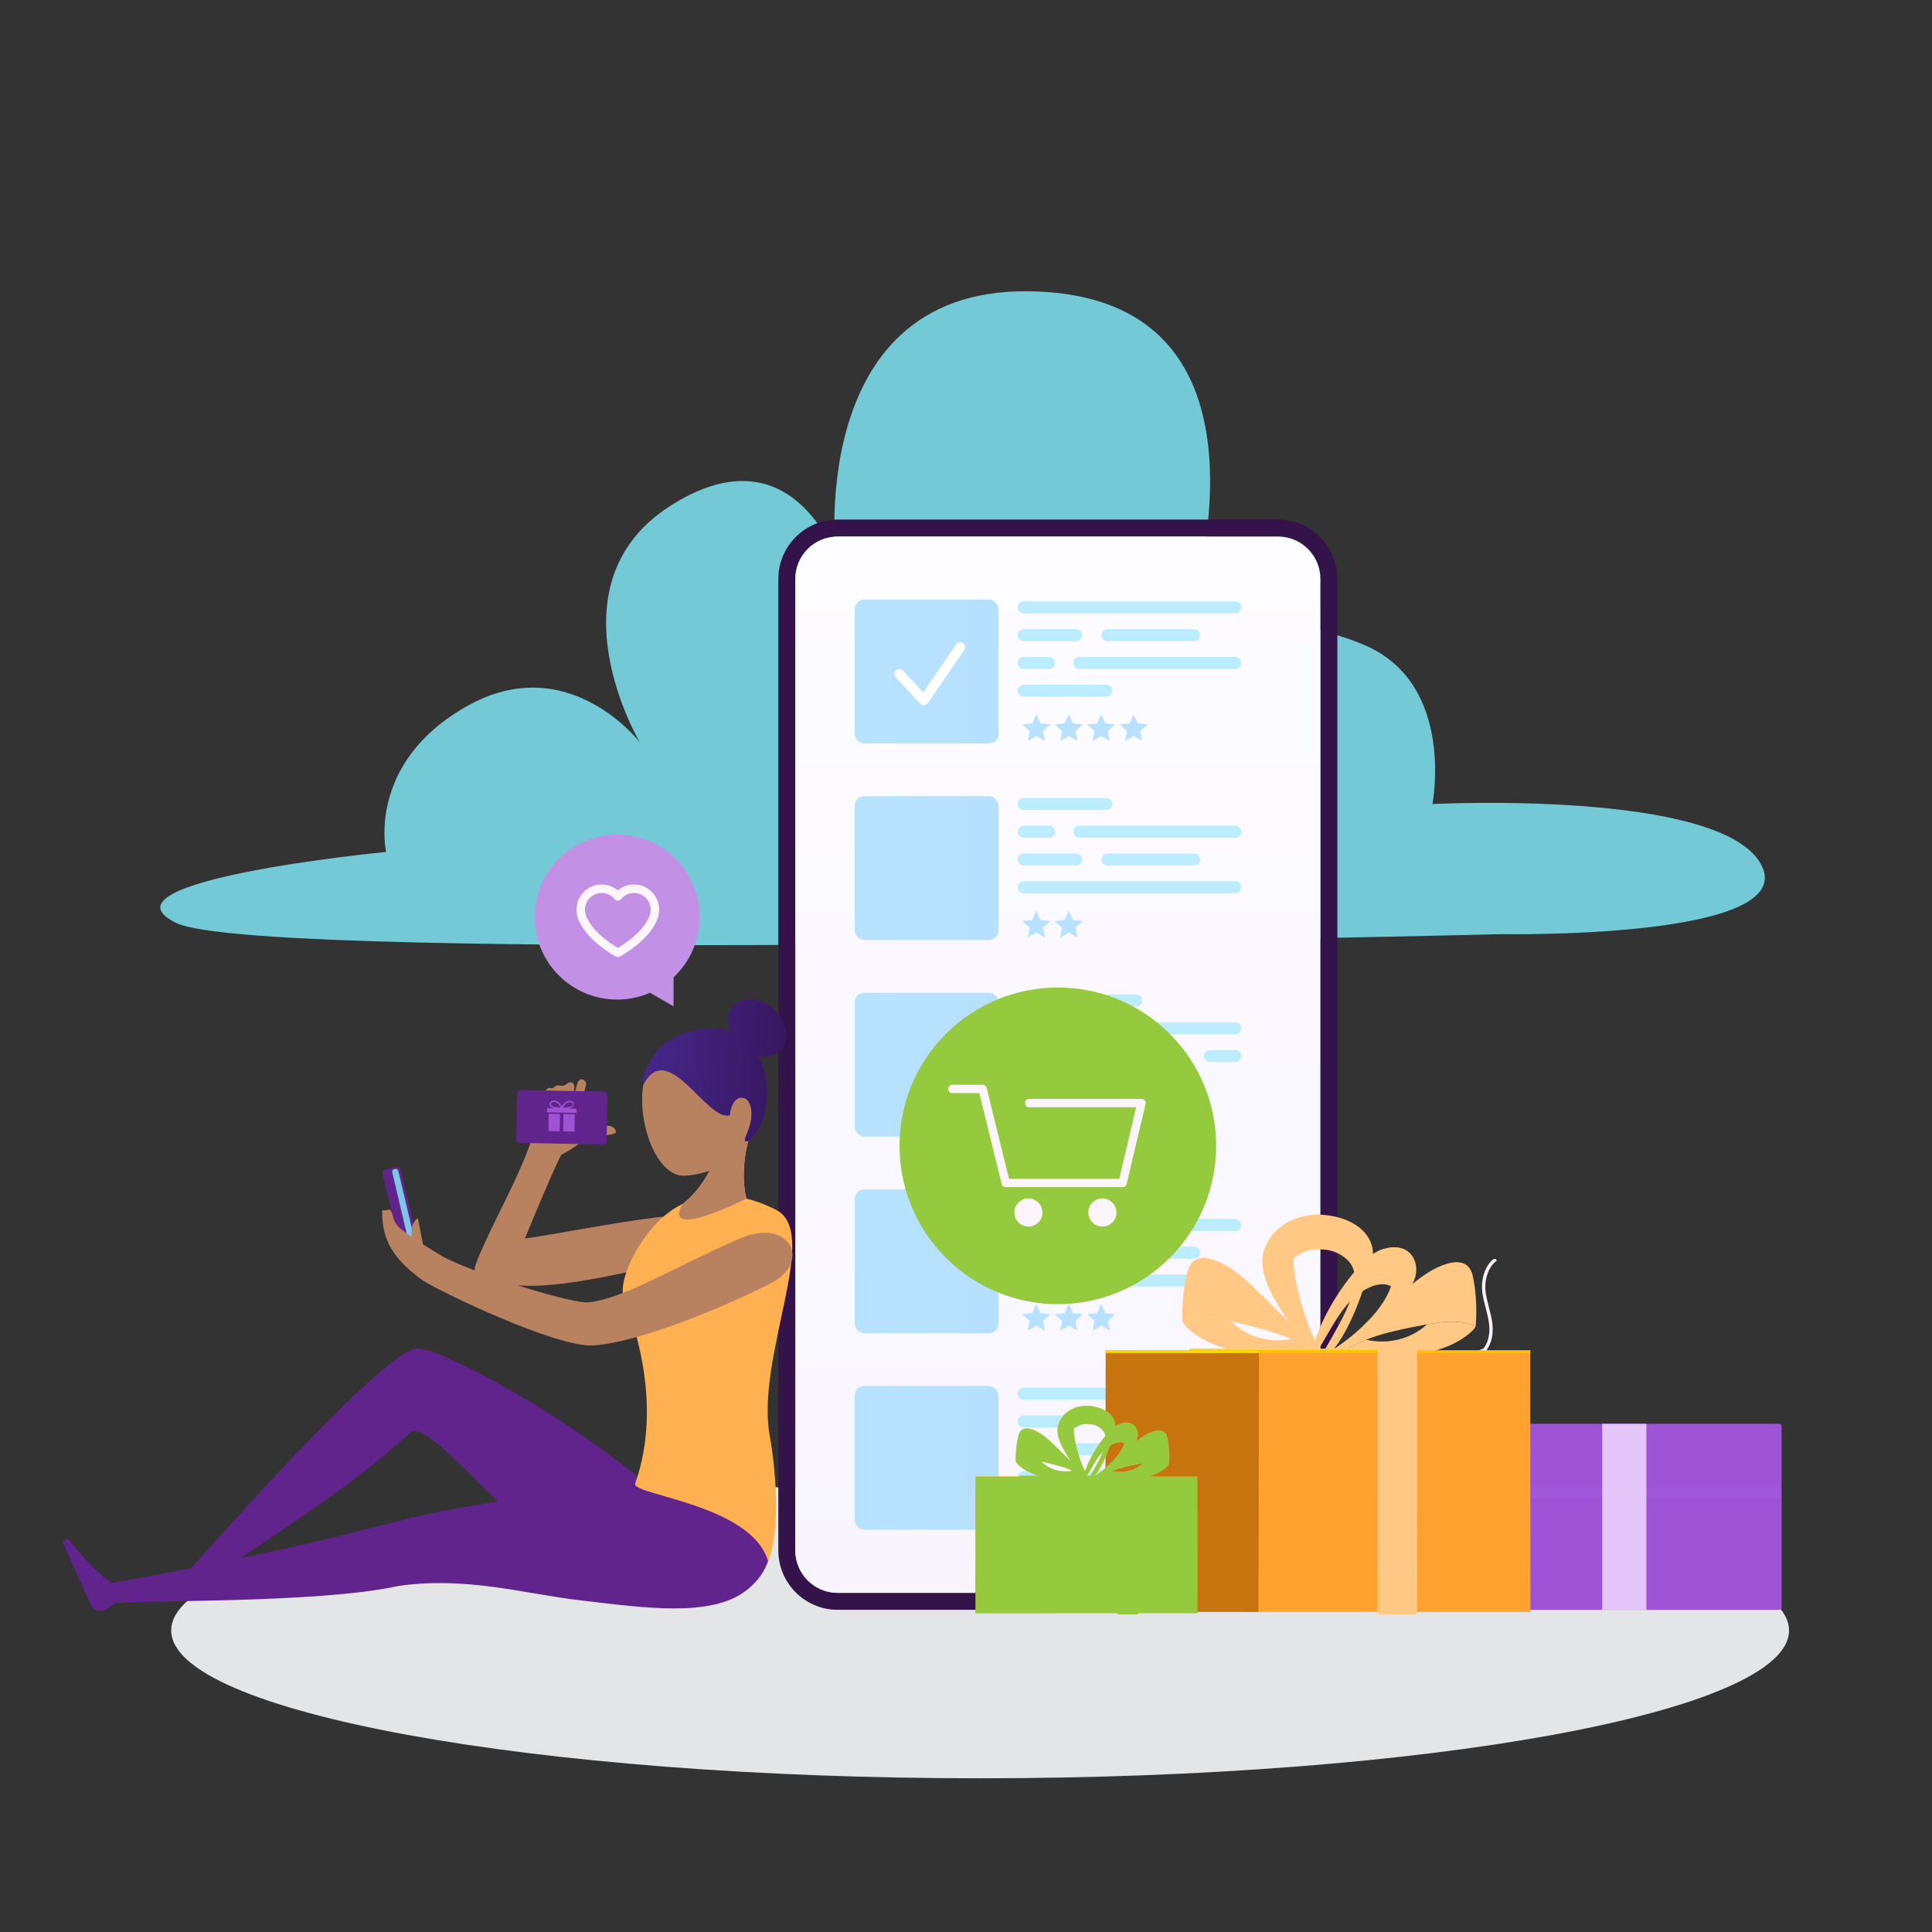 <?xml version="1.0" encoding="UTF-8"?>
<svg xmlns="http://www.w3.org/2000/svg" xmlns:xlink="http://www.w3.org/1999/xlink" viewBox="0 0 1024 1024">
  <rect x="0" y="0" width="1024" height="1024" fill="#333333" stroke="none"/>
  <defs>
    <linearGradient id="linear-gradient" x1="-469.16" y1="757.015" x2="-533.846" y2="811.005" gradientTransform="translate(226.301) rotate(-180) scale(1 -1)" gradientUnits="userSpaceOnUse">
      <stop offset=".064" stop-color="#a373fa"/>
      <stop offset=".953" stop-color="#5b37c1"/>
    </linearGradient>
    <linearGradient id="linear-gradient-2" x1="-515.804" y1="724.501" x2="-515.804" y2="885.732" xlink:href="#linear-gradient"/>
    <linearGradient id="linear-gradient-3" x1="560.682" y1="284.376" x2="560.682" y2="844.244" gradientTransform="matrix(1, 0, 0, 1, 0, 0)" gradientUnits="userSpaceOnUse">
      <stop offset="0" stop-color="#fdfcff"/>
      <stop offset="1" stop-color="#f8f5ff"/>
    </linearGradient>
    <linearGradient id="linear-gradient-4" x1="453.003" y1="355.915" x2="529.245" y2="355.915" gradientTransform="matrix(1, 0, 0, 1, 0, 0)" gradientUnits="userSpaceOnUse">
      <stop offset="0" stop-color="#8d79ff"/>
      <stop offset="1" stop-color="#8164ff"/>
    </linearGradient>
    <linearGradient id="linear-gradient-5" y1="460.112" y2="460.112" xlink:href="#linear-gradient-4"/>
    <linearGradient id="linear-gradient-6" y1="564.31" y2="564.31" xlink:href="#linear-gradient-4"/>
    <linearGradient id="linear-gradient-7" y1="668.507" y2="668.507" xlink:href="#linear-gradient-4"/>
    <linearGradient id="linear-gradient-8" y1="772.705" y2="772.705" xlink:href="#linear-gradient-4"/>
    <linearGradient id="linear-gradient-9" x1="91.136" y1="832.094" x2="91.136" y2="848.213" gradientTransform="matrix(1, 0, 0, 1, 0, 0)" gradientUnits="userSpaceOnUse">
      <stop offset="0" stop-color="#ff5e90"/>
      <stop offset="1" stop-color="#f43672"/>
    </linearGradient>
    <linearGradient id="linear-gradient-10" x1="430.443" y1="547.337" x2="504.686" y2="547.337" gradientTransform="translate(-55.29 -8.435) rotate(3.463)" gradientUnits="userSpaceOnUse">
      <stop offset="0" stop-color="#46278a"/>
      <stop offset="1" stop-color="#37175f"/>
    </linearGradient>
  </defs>
  <g isolation="isolate">
    <g id="Layer_2" data-name="Layer 2">
      <path d="M796.551,495.106s158.383,2.879,136.849-36.956c-21.534-39.835-174.178-31.991-174.178-31.991,0,0,12.311-63.044-35.402-83.985-47.713-20.941-96.429-5.69-96.429-5.69,0,0,60.56-170.368-70.428-181.543-130.988-11.175-114.054,140.211-114.054,140.211,0,0-23.756-68.571-88.304-26.594-64.548,41.978-15.532,124.831-15.532,124.831,0,0-37.871-49.343-91.529-19.137-53.658,30.206-42.889,77.288-42.889,77.288,0,0-157.377,15.259-111.213,37.666,46.163,22.407,703.11,5.899,703.11,5.899Z" fill="#85eeff" opacity=".8"/>
      <rect x="207.1" y="618.564" width="9.755" height="42.122" rx="2" ry="2" transform="translate(-141.039 65.662) rotate(-13.258)" fill="#61238c"/>
      <rect x="212.375" y="619.082" width="3.293" height="42.122" rx="1.21" ry="1.21" transform="translate(-141.103 66.144) rotate(-13.258)" fill="#85eeff" opacity=".8"/>
      <g>
        <path d="M948.223,864.173c0,43.277-191.953,78.36-428.739,78.36s-428.738-35.083-428.738-78.36,191.953-78.36,428.738-78.36,428.739,35.083,428.739,78.36" fill="#e4e5e6"/>
        <g>
          <path d="M724.897,853.238c-5.849-9.434-8.08-17.768-3.846-28.4,2.996-7.483,9.581-13.784,16.36-19.144,6.779-5.35,14.091-9.811,19.874-15.062,10.237-9.072,14.461-22.653,10.596-37.567-3.865-14.804-15.657-24.899-29.578-27.826-6.835-1.485-14.751-1.049-19.771,4.192-5.733,5.967-5.822,15.824-3.517,23.683,2.305,7.892,6.551,14.673,8.333,22.3,1.783,7.598,.318,17.412-6.422,22.307-6.057,4.493-14.922,2.812-19.694,6.826-4.296,3.667-2.352,11.865,.826,18.003,4.053,8.291,16.432,24.36,24.509,30.689h2.33Z" fill="url(#linear-gradient)"/>
          <path d="M715.986,816.042c4.046-14.052,18.728-25.528,26.059-39.48,5.184-9.803,6.388-20.858,3.253-30.479-2.863-8.766-9.316-16.175-17.657-21.252,3.489-.597,7.213-.336,10.662,.409,13.921,2.927,25.713,13.022,29.578,27.826,3.865,14.913-.359,28.495-10.596,37.567-5.783,5.252-13.096,9.713-19.874,15.062-6.779,5.36-13.364,11.661-16.36,19.144-2.489,6.251-2.741,11.697-1.342,17.054-.374-.718-.735-1.44-1.075-2.175-3.368-7.265-4.92-15.631-2.648-23.675Z" fill="url(#linear-gradient-2)"/>
        </g>
        <path d="M677.377,275.382h-233.39c-17.34,0-31.447,14.107-31.447,31.446V821.791c0,17.34,14.107,31.447,31.447,31.447h233.39c17.34,0,31.447-14.107,31.447-31.447V306.827c0-17.339-14.107-31.446-31.447-31.446Zm22.453,546.409c0,12.381-10.072,22.453-22.453,22.453h-233.39c-12.381,0-22.452-10.072-22.452-22.453V306.827c0-12.38,10.071-22.452,22.452-22.452h233.39c12.381,0,22.453,10.072,22.453,22.452V821.791Z" fill="#34124a"/>
        <path d="M443.987,284.376h233.391c12.392,0,22.452,10.06,22.452,22.452V821.791c0,12.392-10.061,22.453-22.453,22.453h-233.389c-12.392,0-22.453-10.061-22.453-22.453V306.828c0-12.392,10.06-22.452,22.452-22.452Z" fill="url(#linear-gradient-3)"/>
        <g>
          <g>
            <g>
              <rect x="453.003" y="317.794" width="76.242" height="76.242" rx="5.083" ry="5.083" fill="#bff6ff"/>
              <g>
                <path d="M654.72,325.101h-112.145c-1.755,0-3.177-1.422-3.177-3.177h0c0-1.754,1.422-3.177,3.177-3.177h112.145c1.755,0,3.177,1.422,3.177,3.177h0c0,1.755-1.422,3.177-3.177,3.177Z" fill="#bff6ff"/>
                <path d="M570.425,339.82h-27.85c-1.755,0-3.177-1.422-3.177-3.177h0c0-1.755,1.422-3.177,3.177-3.177h27.85c1.754,0,3.177,1.422,3.177,3.177h0c0,1.754-1.422,3.177-3.177,3.177Z" fill="#bff6ff"/>
                <path d="M632.906,339.82h-45.962c-1.755,0-3.177-1.422-3.177-3.177h0c0-1.755,1.422-3.177,3.177-3.177h45.962c1.754,0,3.177,1.422,3.177,3.177h0c0,1.754-1.422,3.177-3.177,3.177Z" fill="#bff6ff"/>
                <path d="M556.023,354.538h-13.448c-1.755,0-3.177-1.422-3.177-3.177h0c0-1.754,1.422-3.177,3.177-3.177h13.448c1.755,0,3.177,1.422,3.177,3.177h0c0,1.755-1.422,3.177-3.177,3.177Z" fill="#bff6ff"/>
                <path d="M654.72,354.538h-82.647c-1.754,0-3.177-1.422-3.177-3.177h0c0-1.754,1.422-3.177,3.177-3.177h82.647c1.755,0,3.177,1.422,3.177,3.177h0c0,1.755-1.422,3.177-3.177,3.177Z" fill="#bff6ff"/>
                <path d="M586.415,369.257h-43.839c-1.755,0-3.177-1.422-3.177-3.177h0c0-1.755,1.422-3.177,3.177-3.177h43.839c1.755,0,3.177,1.422,3.177,3.177h0c0,1.754-1.422,3.177-3.177,3.177Z" fill="#bff6ff"/>
              </g>
              <g>
                <polygon points="549.299 378.62 551.46 383.418 556.691 383.99 552.795 387.528 553.867 392.68 549.299 390.068 544.731 392.68 545.803 387.528 541.908 383.99 547.139 383.418 549.299 378.62" fill="#bff6ff"/>
                <polygon points="566.489 378.62 568.65 383.418 573.881 383.99 569.986 387.528 571.058 392.68 566.489 390.068 561.921 392.68 562.993 387.528 559.098 383.99 564.329 383.418 566.489 378.62" fill="#bff6ff"/>
                <polygon points="583.679 378.62 585.84 383.418 591.071 383.99 587.175 387.528 588.248 392.68 583.679 390.068 579.111 392.68 580.183 387.528 576.288 383.99 581.519 383.418 583.679 378.62" fill="#bff6ff"/>
                <polygon points="600.87 378.62 603.03 383.418 608.261 383.99 604.366 387.528 605.438 392.68 600.87 390.068 596.301 392.68 597.373 387.528 593.478 383.99 598.709 383.418 600.87 378.62" fill="#bff6ff"/>
              </g>
              <rect x="453.003" y="421.992" width="76.242" height="76.242" rx="5.083" ry="5.083" fill="#bff6ff"/>
              <g>
                <path d="M654.72,467.101h-112.145c-1.755,0-3.177,1.422-3.177,3.177h0c0,1.755,1.422,3.177,3.177,3.177h112.145c1.755,0,3.177-1.422,3.177-3.177h0c0-1.754-1.422-3.177-3.177-3.177Z" fill="#bff6ff"/>
                <path d="M570.425,452.382h-27.85c-1.755,0-3.177,1.422-3.177,3.177h0c0,1.754,1.422,3.177,3.177,3.177h27.85c1.754,0,3.177-1.422,3.177-3.177h0c0-1.755-1.422-3.177-3.177-3.177Z" fill="#bff6ff"/>
                <path d="M632.906,452.382h-45.962c-1.755,0-3.177,1.422-3.177,3.177h0c0,1.754,1.422,3.177,3.177,3.177h45.962c1.754,0,3.177-1.422,3.177-3.177h0c0-1.755-1.422-3.177-3.177-3.177Z" fill="#bff6ff"/>
                <path d="M556.023,437.664h-13.448c-1.755,0-3.177,1.422-3.177,3.177h0c0,1.754,1.422,3.177,3.177,3.177h13.448c1.755,0,3.177-1.422,3.177-3.177h0c0-1.755-1.422-3.177-3.177-3.177Z" fill="#bff6ff"/>
                <path d="M654.72,437.664h-82.647c-1.754,0-3.177,1.422-3.177,3.177h0c0,1.754,1.422,3.177,3.177,3.177h82.647c1.755,0,3.177-1.422,3.177-3.177h0c0-1.755-1.422-3.177-3.177-3.177Z" fill="#bff6ff"/>
                <path d="M586.415,422.945h-43.839c-1.755,0-3.177,1.422-3.177,3.177h0c0,1.754,1.422,3.177,3.177,3.177h43.839c1.755,0,3.177-1.422,3.177-3.177h0c0-1.755-1.422-3.177-3.177-3.177Z" fill="#bff6ff"/>
              </g>
              <g>
                <polygon points="549.299 482.818 551.46 487.615 556.691 488.188 552.795 491.725 553.867 496.877 549.299 494.265 544.731 496.877 545.803 491.725 541.908 488.188 547.139 487.615 549.299 482.818" fill="#bff6ff"/>
                <polygon points="566.489 482.818 568.65 487.615 573.881 488.188 569.986 491.725 571.058 496.877 566.489 494.265 561.921 496.877 562.993 491.725 559.098 488.188 564.329 487.615 566.489 482.818" fill="#bff6ff"/>
              </g>
              <rect x="453.003" y="526.189" width="76.242" height="76.242" rx="5.083" ry="5.083" fill="#bff6ff"/>
              <g>
                <polygon points="549.299 587.015 551.46 591.813 556.691 592.385 552.795 595.923 553.867 601.074 549.299 598.463 544.731 601.074 545.803 595.923 541.908 592.385 547.139 591.813 549.299 587.015" fill="#bff6ff"/>
                <polygon points="566.489 587.015 568.65 591.813 573.881 592.385 569.986 595.923 571.058 601.074 566.489 598.463 561.921 601.074 562.993 595.923 559.098 592.385 564.329 591.813 566.489 587.015" fill="#bff6ff"/>
                <polygon points="583.679 587.015 585.84 591.813 591.071 592.385 587.175 595.923 588.248 601.074 583.679 598.463 579.111 601.074 580.183 595.923 576.288 592.385 581.519 591.813 583.679 587.015" fill="#bff6ff"/>
                <polygon points="600.87 587.015 603.03 591.813 608.261 592.385 604.366 595.923 605.438 601.074 600.87 598.463 596.301 601.074 597.373 595.923 593.478 592.385 598.709 591.813 600.87 587.015" fill="#bff6ff"/>
              </g>
              <g>
                <path d="M602.192,533.495h-59.617c-1.755,0-3.177-1.422-3.177-3.177h0c0-1.755,1.422-3.177,3.177-3.177h59.617c1.755,0,3.177,1.422,3.177,3.177h0c0,1.754-1.422,3.177-3.177,3.177Z" fill="#bff6ff"/>
                <path d="M570.425,548.215h-27.85c-1.755,0-3.177-1.422-3.177-3.177h0c0-1.754,1.422-3.177,3.177-3.177h27.85c1.754,0,3.177,1.422,3.177,3.177h0c0,1.755-1.422,3.177-3.177,3.177Z" fill="#bff6ff"/>
                <path d="M654.72,548.215h-67.776c-1.755,0-3.177-1.422-3.177-3.177h0c0-1.754,1.422-3.177,3.177-3.177h67.776c1.755,0,3.177,1.422,3.177,3.177h0c0,1.755-1.422,3.177-3.177,3.177Z" fill="#bff6ff"/>
                <path d="M641.273,556.58h13.448c1.755,0,3.177,1.422,3.177,3.177h0c0,1.754-1.422,3.177-3.177,3.177h-13.448c-1.754,0-3.177-1.422-3.177-3.177h0c0-1.755,1.422-3.177,3.177-3.177Z" fill="#bff6ff"/>
                <path d="M542.575,556.58h82.647c1.755,0,3.177,1.422,3.177,3.177h0c0,1.754-1.422,3.177-3.177,3.177h-82.647c-1.755,0-3.177-1.422-3.177-3.177h0c0-1.755,1.422-3.177,3.177-3.177Z" fill="#bff6ff"/>
                <path d="M586.415,577.652h-43.839c-1.755,0-3.177-1.422-3.177-3.177h0c0-1.754,1.422-3.177,3.177-3.177h43.839c1.755,0,3.177,1.422,3.177,3.177h0c0,1.755-1.422,3.177-3.177,3.177Z" fill="#bff6ff"/>
              </g>
              <rect x="453.003" y="630.386" width="76.242" height="76.242" rx="5.083" ry="5.083" fill="#bff6ff"/>
              <g>
                <polygon points="549.299 796.766 551.46 801.564 556.691 802.136 552.795 805.674 553.867 810.826 549.299 808.214 544.731 810.826 545.803 805.674 541.908 802.136 547.139 801.564 549.299 796.766" fill="#bff6ff"/>
                <polygon points="566.489 796.766 568.65 801.564 573.881 802.136 569.986 805.674 571.058 810.826 566.489 808.214 561.921 810.826 562.993 805.674 559.098 802.136 564.329 801.564 566.489 796.766" fill="#bff6ff"/>
              </g>
              <g>
                <polygon points="549.299 691.212 551.46 696.01 556.691 696.583 552.795 700.12 553.867 705.272 549.299 702.66 544.731 705.272 545.803 700.12 541.908 696.583 547.139 696.01 549.299 691.212" fill="#bff6ff"/>
                <polygon points="566.489 691.212 568.65 696.01 573.881 696.583 569.986 700.12 571.058 705.272 566.489 702.66 561.921 705.272 562.993 700.12 559.098 696.583 564.329 696.01 566.489 691.212" fill="#bff6ff"/>
                <polygon points="583.679 691.212 585.84 696.01 591.071 696.583 587.175 700.12 588.248 705.272 583.679 702.66 579.111 705.272 580.183 700.12 576.288 696.583 581.519 696.01 583.679 691.212" fill="#bff6ff"/>
              </g>
              <g>
                <path d="M654.72,675.496h-112.145c-1.755,0-3.177,1.422-3.177,3.177h0c0,1.754,1.422,3.177,3.177,3.177h112.145c1.755,0,3.177-1.422,3.177-3.177h0c0-1.755-1.422-3.177-3.177-3.177Z" fill="#bff6ff"/>
                <path d="M570.425,660.777h-27.85c-1.755,0-3.177,1.422-3.177,3.177h0c0,1.755,1.422,3.177,3.177,3.177h27.85c1.754,0,3.177-1.422,3.177-3.177h0c0-1.754-1.422-3.177-3.177-3.177Z" fill="#bff6ff"/>
                <path d="M632.906,660.777h-45.962c-1.755,0-3.177,1.422-3.177,3.177h0c0,1.755,1.422,3.177,3.177,3.177h45.962c1.754,0,3.177-1.422,3.177-3.177h0c0-1.754-1.422-3.177-3.177-3.177Z" fill="#bff6ff"/>
                <rect x="539.399" y="646.058" width="19.801" height="6.353" rx="3.177" ry="3.177" fill="#bff6ff"/>
                <rect x="568.897" y="646.058" width="89.001" height="6.353" rx="3.177" ry="3.177" fill="#bff6ff"/>
                <path d="M586.415,631.339h-43.839c-1.755,0-3.177,1.422-3.177,3.177h0c0,1.755,1.422,3.177,3.177,3.177h43.839c1.755,0,3.177-1.422,3.177-3.177h0c0-1.754-1.422-3.177-3.177-3.177Z" fill="#bff6ff"/>
              </g>
              <rect x="453.003" y="734.584" width="76.242" height="76.242" rx="5.083" ry="5.083" fill="#bff6ff"/>
              <g>
                <path d="M654.72,741.89h-112.145c-1.755,0-3.177-1.422-3.177-3.177h0c0-1.754,1.422-3.177,3.177-3.177h112.145c1.755,0,3.177,1.422,3.177,3.177h0c0,1.755-1.422,3.177-3.177,3.177Z" fill="#bff6ff"/>
                <path d="M570.425,756.609h-27.85c-1.755,0-3.177-1.422-3.177-3.177h0c0-1.755,1.422-3.177,3.177-3.177h27.85c1.754,0,3.177,1.422,3.177,3.177h0c0,1.754-1.422,3.177-3.177,3.177Z" fill="#bff6ff"/>
                <path d="M632.906,756.609h-45.962c-1.755,0-3.177-1.422-3.177-3.177h0c0-1.755,1.422-3.177,3.177-3.177h45.962c1.754,0,3.177,1.422,3.177,3.177h0c0,1.754-1.422,3.177-3.177,3.177Z" fill="#bff6ff"/>
                <path d="M556.023,771.328h-13.448c-1.755,0-3.177-1.422-3.177-3.177h0c0-1.754,1.422-3.177,3.177-3.177h13.448c1.755,0,3.177,1.422,3.177,3.177h0c0,1.755-1.422,3.177-3.177,3.177Z" fill="#bff6ff"/>
                <path d="M654.72,771.328h-82.647c-1.754,0-3.177-1.422-3.177-3.177h0c0-1.754,1.422-3.177,3.177-3.177h82.647c1.755,0,3.177,1.422,3.177,3.177h0c0,1.755-1.422,3.177-3.177,3.177Z" fill="#bff6ff"/>
                <path d="M586.415,786.047h-43.839c-1.755,0-3.177-1.422-3.177-3.177h0c0-1.755,1.422-3.177,3.177-3.177h43.839c1.755,0,3.177,1.422,3.177,3.177h0c0,1.754-1.422,3.177-3.177,3.177Z" fill="#bff6ff"/>
              </g>
            </g>
            <polyline points="476.718 357.225 489.625 371.156 508.941 343.016" fill="#bff6ff"/>
          </g>
          <g>
            <g opacity=".15">
              <rect x="453.003" y="317.794" width="76.242" height="76.242" rx="5.083" ry="5.083" fill="url(#linear-gradient-4)"/>
              <g opacity=".5">
                <path d="M654.72,325.101h-112.145c-1.755,0-3.177-1.422-3.177-3.177h0c0-1.754,1.422-3.177,3.177-3.177h112.145c1.755,0,3.177,1.422,3.177,3.177h0c0,1.755-1.422,3.177-3.177,3.177Z" fill="#8469ff"/>
                <path d="M570.425,339.82h-27.85c-1.755,0-3.177-1.422-3.177-3.177h0c0-1.755,1.422-3.177,3.177-3.177h27.85c1.754,0,3.177,1.422,3.177,3.177h0c0,1.754-1.422,3.177-3.177,3.177Z" fill="#8469ff"/>
                <path d="M632.906,339.82h-45.962c-1.755,0-3.177-1.422-3.177-3.177h0c0-1.755,1.422-3.177,3.177-3.177h45.962c1.754,0,3.177,1.422,3.177,3.177h0c0,1.754-1.422,3.177-3.177,3.177Z" fill="#8469ff"/>
                <path d="M556.023,354.538h-13.448c-1.755,0-3.177-1.422-3.177-3.177h0c0-1.754,1.422-3.177,3.177-3.177h13.448c1.755,0,3.177,1.422,3.177,3.177h0c0,1.755-1.422,3.177-3.177,3.177Z" fill="#8469ff"/>
                <path d="M654.72,354.538h-82.647c-1.754,0-3.177-1.422-3.177-3.177h0c0-1.754,1.422-3.177,3.177-3.177h82.647c1.755,0,3.177,1.422,3.177,3.177h0c0,1.755-1.422,3.177-3.177,3.177Z" fill="#8469ff"/>
                <path d="M586.415,369.257h-43.839c-1.755,0-3.177-1.422-3.177-3.177h0c0-1.755,1.422-3.177,3.177-3.177h43.839c1.755,0,3.177,1.422,3.177,3.177h0c0,1.754-1.422,3.177-3.177,3.177Z" fill="#8469ff"/>
              </g>
              <g>
                <polygon points="549.299 378.62 551.46 383.418 556.691 383.99 552.795 387.528 553.867 392.68 549.299 390.068 544.731 392.68 545.803 387.528 541.908 383.99 547.139 383.418 549.299 378.62" fill="#8469ff"/>
                <polygon points="566.489 378.62 568.65 383.418 573.881 383.99 569.986 387.528 571.058 392.68 566.489 390.068 561.921 392.68 562.993 387.528 559.098 383.99 564.329 383.418 566.489 378.62" fill="#8469ff"/>
                <polygon points="583.679 378.62 585.84 383.418 591.071 383.99 587.175 387.528 588.248 392.68 583.679 390.068 579.111 392.68 580.183 387.528 576.288 383.99 581.519 383.418 583.679 378.62" fill="#8469ff"/>
                <polygon points="600.87 378.62 603.03 383.418 608.261 383.99 604.366 387.528 605.438 392.68 600.87 390.068 596.301 392.68 597.373 387.528 593.478 383.99 598.709 383.418 600.87 378.62" fill="#8469ff"/>
              </g>
              <rect x="453.003" y="421.992" width="76.242" height="76.242" rx="5.083" ry="5.083" fill="url(#linear-gradient-5)"/>
              <g opacity=".5">
                <path d="M654.72,467.101h-112.145c-1.755,0-3.177,1.422-3.177,3.177h0c0,1.755,1.422,3.177,3.177,3.177h112.145c1.755,0,3.177-1.422,3.177-3.177h0c0-1.754-1.422-3.177-3.177-3.177Z" fill="#8469ff"/>
                <path d="M570.425,452.382h-27.85c-1.755,0-3.177,1.422-3.177,3.177h0c0,1.754,1.422,3.177,3.177,3.177h27.85c1.754,0,3.177-1.422,3.177-3.177h0c0-1.755-1.422-3.177-3.177-3.177Z" fill="#8469ff"/>
                <path d="M632.906,452.382h-45.962c-1.755,0-3.177,1.422-3.177,3.177h0c0,1.754,1.422,3.177,3.177,3.177h45.962c1.754,0,3.177-1.422,3.177-3.177h0c0-1.755-1.422-3.177-3.177-3.177Z" fill="#8469ff"/>
                <path d="M556.023,437.664h-13.448c-1.755,0-3.177,1.422-3.177,3.177h0c0,1.754,1.422,3.177,3.177,3.177h13.448c1.755,0,3.177-1.422,3.177-3.177h0c0-1.755-1.422-3.177-3.177-3.177Z" fill="#8469ff"/>
                <path d="M654.72,437.664h-82.647c-1.754,0-3.177,1.422-3.177,3.177h0c0,1.754,1.422,3.177,3.177,3.177h82.647c1.755,0,3.177-1.422,3.177-3.177h0c0-1.755-1.422-3.177-3.177-3.177Z" fill="#8469ff"/>
                <path d="M586.415,422.945h-43.839c-1.755,0-3.177,1.422-3.177,3.177h0c0,1.754,1.422,3.177,3.177,3.177h43.839c1.755,0,3.177-1.422,3.177-3.177h0c0-1.755-1.422-3.177-3.177-3.177Z" fill="#8469ff"/>
              </g>
              <g>
                <polygon points="549.299 482.818 551.46 487.615 556.691 488.188 552.795 491.725 553.867 496.877 549.299 494.265 544.731 496.877 545.803 491.725 541.908 488.188 547.139 487.615 549.299 482.818" fill="#8469ff"/>
                <polygon points="566.489 482.818 568.65 487.615 573.881 488.188 569.986 491.725 571.058 496.877 566.489 494.265 561.921 496.877 562.993 491.725 559.098 488.188 564.329 487.615 566.489 482.818" fill="#8469ff"/>
              </g>
              <rect x="453.003" y="526.189" width="76.242" height="76.242" rx="5.083" ry="5.083" fill="url(#linear-gradient-6)"/>
              <g>
                <polygon points="549.299 587.015 551.46 591.813 556.691 592.385 552.795 595.923 553.867 601.074 549.299 598.463 544.731 601.074 545.803 595.923 541.908 592.385 547.139 591.813 549.299 587.015" fill="#8469ff"/>
                <polygon points="566.489 587.015 568.65 591.813 573.881 592.385 569.986 595.923 571.058 601.074 566.489 598.463 561.921 601.074 562.993 595.923 559.098 592.385 564.329 591.813 566.489 587.015" fill="#8469ff"/>
                <polygon points="583.679 587.015 585.84 591.813 591.071 592.385 587.175 595.923 588.248 601.074 583.679 598.463 579.111 601.074 580.183 595.923 576.288 592.385 581.519 591.813 583.679 587.015" fill="#8469ff"/>
                <polygon points="600.87 587.015 603.03 591.813 608.261 592.385 604.366 595.923 605.438 601.074 600.87 598.463 596.301 601.074 597.373 595.923 593.478 592.385 598.709 591.813 600.87 587.015" fill="#8469ff"/>
              </g>
              <g opacity=".5">
                <path d="M602.192,533.495h-59.617c-1.755,0-3.177-1.422-3.177-3.177h0c0-1.755,1.422-3.177,3.177-3.177h59.617c1.755,0,3.177,1.422,3.177,3.177h0c0,1.754-1.422,3.177-3.177,3.177Z" fill="#8469ff"/>
                <path d="M570.425,548.215h-27.85c-1.755,0-3.177-1.422-3.177-3.177h0c0-1.754,1.422-3.177,3.177-3.177h27.85c1.754,0,3.177,1.422,3.177,3.177h0c0,1.755-1.422,3.177-3.177,3.177Z" fill="#8469ff"/>
                <path d="M654.72,548.215h-67.776c-1.755,0-3.177-1.422-3.177-3.177h0c0-1.754,1.422-3.177,3.177-3.177h67.776c1.755,0,3.177,1.422,3.177,3.177h0c0,1.755-1.422,3.177-3.177,3.177Z" fill="#8469ff"/>
                <path d="M641.273,556.58h13.448c1.755,0,3.177,1.422,3.177,3.177h0c0,1.754-1.422,3.177-3.177,3.177h-13.448c-1.754,0-3.177-1.422-3.177-3.177h0c0-1.755,1.422-3.177,3.177-3.177Z" fill="#8469ff"/>
                <path d="M542.575,556.58h82.647c1.755,0,3.177,1.422,3.177,3.177h0c0,1.754-1.422,3.177-3.177,3.177h-82.647c-1.755,0-3.177-1.422-3.177-3.177h0c0-1.755,1.422-3.177,3.177-3.177Z" fill="#8469ff"/>
                <path d="M586.415,577.652h-43.839c-1.755,0-3.177-1.422-3.177-3.177h0c0-1.754,1.422-3.177,3.177-3.177h43.839c1.755,0,3.177,1.422,3.177,3.177h0c0,1.755-1.422,3.177-3.177,3.177Z" fill="#8469ff"/>
              </g>
              <rect x="453.003" y="630.386" width="76.242" height="76.242" rx="5.083" ry="5.083" fill="url(#linear-gradient-7)"/>
              <g>
                <polygon points="549.299 796.766 551.46 801.564 556.691 802.136 552.795 805.674 553.867 810.826 549.299 808.214 544.731 810.826 545.803 805.674 541.908 802.136 547.139 801.564 549.299 796.766" fill="#8469ff"/>
                <polygon points="566.489 796.766 568.65 801.564 573.881 802.136 569.986 805.674 571.058 810.826 566.489 808.214 561.921 810.826 562.993 805.674 559.098 802.136 564.329 801.564 566.489 796.766" fill="#8469ff"/>
              </g>
              <g>
                <polygon points="549.299 691.212 551.46 696.01 556.691 696.583 552.795 700.12 553.867 705.272 549.299 702.66 544.731 705.272 545.803 700.12 541.908 696.583 547.139 696.01 549.299 691.212" fill="#8469ff"/>
                <polygon points="566.489 691.212 568.65 696.01 573.881 696.583 569.986 700.12 571.058 705.272 566.489 702.66 561.921 705.272 562.993 700.12 559.098 696.583 564.329 696.01 566.489 691.212" fill="#8469ff"/>
                <polygon points="583.679 691.212 585.84 696.01 591.071 696.583 587.175 700.12 588.248 705.272 583.679 702.66 579.111 705.272 580.183 700.12 576.288 696.583 581.519 696.01 583.679 691.212" fill="#8469ff"/>
              </g>
              <g opacity=".5">
                <path d="M654.72,675.496h-112.145c-1.755,0-3.177,1.422-3.177,3.177h0c0,1.754,1.422,3.177,3.177,3.177h112.145c1.755,0,3.177-1.422,3.177-3.177h0c0-1.755-1.422-3.177-3.177-3.177Z" fill="#8469ff"/>
                <path d="M570.425,660.777h-27.85c-1.755,0-3.177,1.422-3.177,3.177h0c0,1.755,1.422,3.177,3.177,3.177h27.85c1.754,0,3.177-1.422,3.177-3.177h0c0-1.754-1.422-3.177-3.177-3.177Z" fill="#8469ff"/>
                <path d="M632.906,660.777h-45.962c-1.755,0-3.177,1.422-3.177,3.177h0c0,1.755,1.422,3.177,3.177,3.177h45.962c1.754,0,3.177-1.422,3.177-3.177h0c0-1.754-1.422-3.177-3.177-3.177Z" fill="#8469ff"/>
                <rect x="539.399" y="646.058" width="19.801" height="6.353" rx="3.177" ry="3.177" fill="#8469ff"/>
                <rect x="568.897" y="646.058" width="89.001" height="6.353" rx="3.177" ry="3.177" fill="#8469ff"/>
                <path d="M586.415,631.339h-43.839c-1.755,0-3.177,1.422-3.177,3.177h0c0,1.755,1.422,3.177,3.177,3.177h43.839c1.755,0,3.177-1.422,3.177-3.177h0c0-1.754-1.422-3.177-3.177-3.177Z" fill="#8469ff"/>
              </g>
              <rect x="453.003" y="734.584" width="76.242" height="76.242" rx="5.083" ry="5.083" fill="url(#linear-gradient-8)"/>
              <g opacity=".5">
                <path d="M654.72,741.89h-112.145c-1.755,0-3.177-1.422-3.177-3.177h0c0-1.754,1.422-3.177,3.177-3.177h112.145c1.755,0,3.177,1.422,3.177,3.177h0c0,1.755-1.422,3.177-3.177,3.177Z" fill="#8469ff"/>
                <path d="M570.425,756.609h-27.85c-1.755,0-3.177-1.422-3.177-3.177h0c0-1.755,1.422-3.177,3.177-3.177h27.85c1.754,0,3.177,1.422,3.177,3.177h0c0,1.754-1.422,3.177-3.177,3.177Z" fill="#8469ff"/>
                <path d="M632.906,756.609h-45.962c-1.755,0-3.177-1.422-3.177-3.177h0c0-1.755,1.422-3.177,3.177-3.177h45.962c1.754,0,3.177,1.422,3.177,3.177h0c0,1.754-1.422,3.177-3.177,3.177Z" fill="#8469ff"/>
                <path d="M556.023,771.328h-13.448c-1.755,0-3.177-1.422-3.177-3.177h0c0-1.754,1.422-3.177,3.177-3.177h13.448c1.755,0,3.177,1.422,3.177,3.177h0c0,1.755-1.422,3.177-3.177,3.177Z" fill="#8469ff"/>
                <path d="M654.72,771.328h-82.647c-1.754,0-3.177-1.422-3.177-3.177h0c0-1.754,1.422-3.177,3.177-3.177h82.647c1.755,0,3.177,1.422,3.177,3.177h0c0,1.755-1.422,3.177-3.177,3.177Z" fill="#8469ff"/>
                <path d="M586.415,786.047h-43.839c-1.755,0-3.177-1.422-3.177-3.177h0c0-1.755,1.422-3.177,3.177-3.177h43.839c1.755,0,3.177,1.422,3.177,3.177h0c0,1.754-1.422,3.177-3.177,3.177Z" fill="#8469ff"/>
              </g>
            </g>
            <polyline points="476.718 357.225 489.625 371.156 508.941 343.016" fill="none" stroke="#fff" stroke-linecap="round" stroke-linejoin="round" stroke-width="5.241"/>
          </g>
        </g>
        <g>
          <path d="M783.618,719.12c-.302,0-.596-.155-.759-.434-.245-.419-.104-.957,.314-1.202,5.324-3.113,6.663-9.858,6.14-15.131-.302-3.038-1.094-6.091-1.86-9.043-.727-2.799-1.478-5.692-1.833-8.627-.624-5.148,.642-11.922,4.654-16.167,.661-.7,1.062-1.119,1.725-1.262,.344-.074,.8,.047,.985,.243,.31,.327,.203,.807,.203,.807,0,0-.597,.431-.995,.794-3.96,3.623-5.452,10.236-4.83,15.375,.342,2.817,1.078,5.653,1.79,8.396,.783,3.017,1.593,6.137,1.907,9.311,.576,5.816-.96,13.288-7,16.821-.14,.081-.293,.12-.443,.12Z" fill="#fbf1fb"/>
          <path d="M797.457,733.065l-9.309-17.455c-.39-.732-1.264-1.061-2.04-.767l-18.503,6.997c-.444,.168-.794,.519-.961,.963l-19.104,50.805c-.321,.853,.111,1.805,.964,2.126l27.812,10.458c.853,.321,1.805-.111,2.126-.964l19.104-50.805c.167-.444,.135-.939-.089-1.358Zm-16.101-2.487c-1.726-.649-2.6-2.575-1.951-4.301,.649-1.726,2.575-2.6,4.301-1.95,1.726,.649,2.6,2.575,1.951,4.301-.649,1.726-2.575,2.6-4.301,1.951Z" fill="#fbf1fb"/>
          <g>
            <path d="M772.824,772.236c-.686-.188-1.305-.586-1.79-1.151-1.464-1.704-1.37-4.449,.214-6.248,.815-.927,1.929-1.455,3.058-1.448,.315,.002,.627,.044,.926,.126,.687,.188,1.305,.586,1.789,1.151,1.465,1.703,1.372,4.448-.212,6.248-.816,.927-1.93,1.454-3.058,1.448-.316-.002-.628-.045-.927-.127Zm1.915-6.942c-.143-.039-.293-.06-.444-.061-.593-.003-1.199,.296-1.661,.822-.958,1.087-1.05,2.84-.2,3.827,.246,.287,.543,.48,.884,.574,.143,.039,.292,.059,.444,.061,.595,.003,1.201-.296,1.663-.822,.957-1.088,1.048-2.84,.2-3.827-.248-.288-.546-.481-.885-.574Z" fill="#ff4f87"/>
            <path d="M765.96,758.026c-.686-.188-1.305-.586-1.79-1.151-1.464-1.703-1.37-4.448,.213-6.248,.817-.926,1.932-1.454,3.059-1.447,.316,.002,.627,.044,.926,.126,.686,.188,1.305,.586,1.79,1.151,1.464,1.703,1.37,4.448-.213,6.248-.816,.927-1.931,1.454-3.059,1.448-.316-.002-.628-.045-.927-.127Zm1.915-6.942c-.143-.039-.292-.06-.444-.061-.594-.003-1.201,.296-1.663,.822-.957,1.088-1.048,2.841-.199,3.827,.246,.288,.544,.481,.884,.574,.143,.039,.293,.059,.445,.06,.595,.004,1.201-.296,1.662-.822,.957-1.087,1.049-2.839,.2-3.827-.248-.288-.546-.481-.885-.574Z" fill="#ff4f87"/>
            <polygon points="761.599 768.415 777.544 752.564 779.593 753.126 763.649 768.977 761.599 768.415" fill="#ff4f87"/>
          </g>
        </g>
        <g>
          <path d="M942.743,754.649h-163.674c-.837,0-1.516,.401-1.516,.896v96.796c0,.495,.678,.896,1.516,.896h163.674c.837,0,1.515-.401,1.515-.896v-96.796c0-.495-.678-.896-1.515-.896Z" fill="#9e53d4"/>
          <rect x="777.553" y="788.515" width="166.705" height="5.589" fill="#a967ea" mix-blend-mode="multiply" opacity=".25"/>
          <rect x="849.199" y="754.649" width="23.414" height="98.589" fill="#e4c6fa"/>
        </g>
        <g>
          <circle cx="560.683" cy="607.316" r="83.92" transform="translate(-265.217 574.341) rotate(-45)" fill="#95c93e"/>
          <g>
            <polyline points="545.461 584.643 605.005 584.643 595 627.001 564.026 627.001 533.052 627.001 520.798 577.148 504.774 577.148" fill="none" stroke="#fdf5fc" stroke-linecap="round" stroke-linejoin="round" stroke-width="4.409"/>
            <g>
              <path d="M537.64,642.658c0,4.11,3.331,7.441,7.441,7.441s7.441-3.332,7.441-7.441-3.331-7.441-7.441-7.441-7.441,3.331-7.441,7.441Z" fill="#fdf5fc"/>
              <path d="M576.845,642.658c0,4.11,3.331,7.441,7.441,7.441s7.441-3.332,7.441-7.441-3.332-7.441-7.441-7.441-7.441,3.331-7.441,7.441Z" fill="#fdf5fc"/>
            </g>
          </g>
        </g>
        <g>
          <g>
            <path d="M349.41,645.05c-40.081,5.079-76.833,14.178-82.896,11.645-7.696-3.214-17.269,17.679-3.948,22.283,21.811,7.538,62.36-3.573,89.53-8.687,27.566-5.188,22.556-28.44-2.685-25.241Z" fill="#b88261"/>
            <path d="M296.749,575.388c.905,.27,2.517,.061,3.19-.601,1.804-1.771,4.325-1.677,4.521,1.176-.214,3.847-2.09,5.838-.092,5.531,.716-4.588,1.674-8.31,2.59-8.905,2.789-1.812,3.764,1.782,3.764,1.782,0,0-4.311,17.689-3.004,21.235,1.581,4.287,9.498,1.527,9.498,1.527,1.511-.46,3.094-.694,4.667-.558,3.403,.294,4.293,1.974,4.586,3.298,.337,1.525-6.73,1.828-8.788,2.71l-11.152,3.84s-3.962,3.054-8.823,5.504c-1.357,.684-19.213,43.214-24.3,56.689-5.087,13.475-16.367,12.13-19.494,6.569-.851-1.513-4.272,.911-.785-7.671,7.811-19.224,21.782-42.771,29.125-64.796,.526-3.657,2.785-12.827,3.613-17.839,.628-3.796,4.175-8.757,5.301-8.294,.918,.378,1.726,.418,2.454-.256,1.119-1.035,1.995-1.277,3.129-.939Z" fill="#b88261"/>
            <g>
              <path d="M276.118,577.758l43.866,.815c1.112,.021,2.006,.906,1.987,1.966l-.449,24.16c-.02,1.061-.946,1.912-2.058,1.891l-43.866-.815c-1.112-.021-2.006-.906-1.987-1.966l.115-6.195,.125-6.749,.208-11.216c.02-1.061,.946-1.912,2.058-1.891Z" fill="#61238c"/>
              <path d="M297.189,586.993c-.343,.143-2.191-.145-2.754-.225-.587-.084-1.761-.398-2.207-.88-.491-.53-.09-1.238,.185-1.472,.881-.748,2.169-.317,3.025,.254,.338,.226,.841,.757,1.02,1.018,.085,.124,.11,.111,.214,.274,.168,.263,.516,.703,.518,1.03h0Zm6.443-1.341c-.151,.535-.488,.619-.744,.769-.26,.152-.894,.269-1.201,.332-1.066,.217-1.554,.28-2.731,.308-.308,.007-.75,.082-.459-.373,.535-.838,.675-1.024,1.414-1.688,.27-.242,.928-.636,1.311-.717,.566-.119,1.191-.204,1.708,.081,.478,.263,.807,.92,.703,1.289h0Zm-5.762,.583c-.143-.035-.222-.101-.29-.229-.285-.536-.677-.998-1.092-1.429-.296-.308-.291-.253-.532-.447-.377-.302-.77-.517-1.356-.695-.502-.153-1.22-.262-1.769-.079-.104,.034-.283,.087-.392,.134-.119,.052-.074,.039-.15,.093-.074,.053-.065,.044-.15,.094-.137,.081-.41,.384-.505,.514-.255,.349-.512,.972-.354,1.494,.1,.33,.166,.458,.333,.678,.138,.18,.69,.55,.887,.627,.122,.047,.239,.064,.37,.122,.218,.096,.61,.161,.738,.245-.369,.3-3.379-.118-3.595,.132-.079,.092-.156,1.628-.004,2.072l14.649,.269c1.13,.022,.932,.059,.951-1.087,.003-.171,.055-.89-.051-.993-.198-.192-3.089-.013-3.495-.183-.134-.056-.07-.036-.105-.067l1.15-.352c.239-.098,1.457-1.963,.897-2.78-.382-.557-.69-.637-1.133-.83-1.058-.461-2.472,.19-3.107,.649-.142,.103-.171,.084-.317,.212-.392,.344-.905,.826-1.191,1.256l-.388,.583h0Zm.679,9.234c-.045,1.091-.006,2.229-.052,3.219-.025,.546-.077,.359,.033,.937,.369,.109,4.481,.117,5.225,.129,.437,.007,.75,.183,.76-.394l.007-1.915c.047-1.156,.016-2.033,.053-3.096l.049-3.73c-.217-.157-.408-.096-.713-.102l-2.975-.065c-.509,.004-1.955-.083-2.3,.032l-.072,3.314-.016,1.671h0Zm-7.783,4.023c.137,.098,3.316,.112,3.779,.119,2.362,.036,2.085,.225,2.121-.709,.012-.315,.022-.621,.027-.937,.014-.854,.178-7.261,.061-7.546-.309-.07-5.682-.152-5.843-.093-.205,.263-.113,1.827-.122,2.282l-.091,4.644c-.015,.388-.017,.792-.021,1.182-.003,.296-.055,.918,.088,1.059h0Z" fill="#9e53d4"/>
            </g>
          </g>
          <g>
            <path d="M327.112,442.325c24.153,0,43.733,19.58,43.733,43.733,0,12.593-5.325,23.941-13.843,31.921v15.406l-12.475-7.202c-5.337,2.319-11.225,3.608-17.415,3.608-24.153,0-43.733-19.58-43.733-43.733s19.58-43.733,43.733-43.733Z" fill="#c291e6"/>
            <path d="M347.108,482.124c0-6.122-4.963-11.084-11.084-11.084-3.446,0-6.525,1.573-8.558,4.04-2.033-2.467-5.112-4.04-8.558-4.04-6.122,0-11.084,4.963-11.084,11.084,0,.484,.034,.959,.095,1.426l-.003,.002c0,1.621,2.298,11.513,19.551,21.491,17.253-9.978,19.551-19.87,19.551-21.491l-.003-.002c.06-.467,.095-.943,.095-1.426Z" fill="none" stroke="#fdf5fc" stroke-linecap="round" stroke-linejoin="round" stroke-width="4.487"/>
          </g>
          <path d="M112.698,836.186c-.251-.793-3.845,3.524-6.397,.21-4.273-5.549-5.982-4.51-7.19-3.502-.604,.504-5.367,4.669-29.586,11.536-2.539,.72-.631,3.783,.31,3.783h41.862c2.806,0,2.968-5.818,1.001-12.027Z" fill="url(#linear-gradient-9)"/>
          <path d="M404.56,786.257c3.698,22.009,.501,35.944-9.608,48.374-13.57,16.685-40.752,17.371-58.254,13.582-46.409-10.047-107.947-99.688-119.499-88.764-31.753,30.024-82.923,60.66-110.467,80.825-6.243,6.688-11.214-1.292-10.172-3.786,24.933-28.165,109.708-122.985,124.878-121.817,15.023,1.157,76.762,35.119,117.435,68.829,3.867-19.756,4.35-26.159,4.35-26.159,0,0,54.99-8.847,61.335,28.916Z" fill="#61238c"/>
          <path d="M207.756,806.938c-23.151,6.06-63.857,16.97-150.129,32.336,0,0-8.34,8.512,1.542,10.646,12.264-2.075,108.739,.184,151.773-9.279,35.869-5.308,67.156,4.103,96.462,7.548,33.942,3.989,69.459,9.21,88.061-5.148,15.323-11.827,18.563-30.088,7.049-66.987-3.096-9.923-22.621-20.445-57.632-18.448-.646,5.757-1.815,17.565-5.412,30.574-47.39,1.837-102.159,11.022-131.716,18.758Z" fill="#61238c"/>
          <path d="M336.669,786.311c15.411-44.003-2.276-88.049-6.389-100.454-1.087-3.381,1.206-17.148,14.119-33.412,19.111-24.071,46.084-21.873,66.804-11.276,24.015,11.888-9.98,76.292-3.475,118.322,4.898,26.698,4.903,55.461-.636,67.995-8.597-30.245-72.704-35.078-70.422-41.174Z" fill="#ffb152"/>
          <path d="M400.675,592.671l-18.061,6.613s-1.995,24.056-20.931,39.006c-11.111,19.809,33.943-2.998,33.943-2.998,0,0-5.483-17.935,5.049-42.621Z" fill="#ffb0a6"/>
          <path d="M400.675,592.671l-18.061,6.613s-1.995,24.056-20.931,39.006c-11.111,19.809,33.943-2.998,33.943-2.998,0,0-5.483-17.935,5.049-42.621Z" fill="#b88261"/>
          <path d="M60.984,849.43c-1.852-1.869-5.188,.383-3.497-5.456,.876-3.026,1.559-4.98,.312-6.001-.568-.465-6.192-3.55-21.239-21.599-1.577-1.892-3.462,.905-3.105,1.708,2.203,4.952,12.352,27.424,15.097,33.591,.969,2.178,5.67,3.522,9.941-.2,.998-.87,2.878-1.653,2.491-2.043Z" fill="#61238c"/>
          <path d="M224.392,678.865c-13.84-9.891-20.997-19.423-21.726-33.254-.341-6.471,.09-3.436,2.081-4.188,4.604-1.739,1.625,5.21,7.673,9.952,6.048,4.742,17.006,11.524,22.188,14.589,17.753,9.483,69.093,25.325,77.594,24.297,19.169-2.319,42.253-17.354,79.749-33.76,26.71-11.686,38.72,12.428,16.4,23.812-20.264,10.335-68.296,31.243-94.07,32.8-19.195,1.16-80.007-27.991-89.888-34.249Z" fill="#b88261"/>
          <g>
            <path d="M398.934,591.162c-1.325,9.631-7.036,29.607-35.601,31.988-17.758,1.48-29.559-39.276-18.966-58.633,13.724-25.078,61.742-25.504,54.567,26.645Z" fill="#b88261"/>
            <g>
              <path d="M408.162,533.491c-7.588-5.659-16.868-5.199-20.729,1.029-2.098,3.385-2.15,7.775-.554,11.988-3.628-1.181-7.791-1.693-12.572-1.285-17.16,1.464-29.231,10.705-33.136,25.822-.324,1.256-.734,3.716-.187,3.843,13.021-24.935,33.735,19.752,45.824,16.172,.775-7.537,4.39-10.358,8.041-8.913,2.534,1.003,6.042,7.777,.678,19.546-2.266,4.972,1.18,3.884,4.755-.464,7.125-8.667,8.886-28.03,1.726-41.582,5.306,1.103,10.319-.467,12.902-4.634,3.861-6.227,.84-15.863-6.748-21.521Z" fill="#61238c"/>
              <path d="M408.162,533.491c-7.588-5.659-16.868-5.199-20.729,1.029-2.098,3.385-2.15,7.775-.554,11.988-3.628-1.181-7.791-1.693-12.572-1.285-17.16,1.464-29.231,10.705-33.136,25.822-.324,1.256-.734,3.716-.187,3.843,13.021-24.935,33.735,19.752,45.824,16.172,.775-7.537,4.39-10.358,8.041-8.913,2.534,1.003,6.042,7.777,.678,19.546-2.266,4.972,1.18,3.884,4.755-.464,7.125-8.667,8.886-28.03,1.726-41.582,5.306,1.103,10.319-.467,12.902-4.634,3.861-6.227,.84-15.863-6.748-21.521Z" fill="url(#linear-gradient-10)"/>
            </g>
          </g>
        </g>
        <g>
          <path d="M741.579,668.874c-.679,4.746-1.682,9.452-2.999,14.083-.029-.041-.066-.085-.102-.125-2.415-2.777-7.1-2.537-10.694-1.258-5.495,1.952-10.107,5.663-13.788,9.918-3.685,4.259-6.527,9.076-9.351,13.866-3.335,5.659-6.673,11.319-10.008,16.982-.536,.311-1.073,.623-1.613,.93,4.411-18.612,13.536-36.254,26.481-51.064,2.974-3.4,6.221-6.715,10.34-8.863,3.535-1.844,7.833-2.723,11.723-1.84,.544,2.344,.354,4.963,.011,7.371Z" fill="#ffc885"/>
          <path d="M750.153,676.702c-1.419,5.223-5.225,9.573-9.103,13.585-12.737,13.176-27.412,24.735-43.495,34.261-.679-1.008-1.357-2.019-2.036-3.031,10.902-5.338,20.797-12.446,29.09-20.909,6.516-6.651,12.19-14.434,13.868-23.287,1.014-5.348,.292-11.133-2.207-15.994,2.977-.534,6.057-.287,8.647,1.12,5.013,2.727,6.655,9.032,5.236,14.255Z" fill="#ffc885"/>
          <path d="M701.267,718.312c-1.193,1.589-2.431,3.146-3.708,4.673-6.019-9.271-12.04-18.546-18.062-27.821-2.931-4.515-6.189-10.539-8.226-15.503,1.483-3.019,10.113-17.301,15.683-18.916-4.999,8.896,5.196,42.831,13.233,55.506,.46,.723,.592,1.356,1.079,2.061Z" fill="#ffc885"/>
          <path d="M725.181,675.76c-3.219,9.489-6.453,19.021-11.102,27.965-3.084,5.929-6.826,11.624-11.388,16.591-1.321,1.443-2.716,2.826-4.183,4.132-.597,.534-1.208,1.054-1.831,1.564-.458-.18-.912-.36-1.366-.54,3.642-4.836,6.915-9.925,9.8-15.199,5.363-9.803,18.772-30.597,10.182-41.238-3.078-3.813-8.364-6.314-13.236-6.712-6.813-.559-21.099-1.314-26.058,26.995-7.124-11.942-7.492-20.188-6.51-24.835,1.657-7.857,7.858-14.563,15.455-17.898,4.95-2.177,10.414-3.004,15.811-2.72,2.882,.151,5.75,.62,8.51,1.371,4.392,1.194,8.621,3.104,11.991,6.033,3.37,2.929,5.834,6.94,6.34,11.324,.511,4.441-.961,8.885-2.414,13.166Z" fill="#ffc885"/>
          <path d="M781.023,678.285c-.502-2.852-1.284-5.925-3.712-7.737-3.007-2.244-7.418-1.725-11.055-.528-9.419,3.1-16.909,9.724-24.093,16.166-13.083,11.734-26.165,23.468-39.248,35.201,.731,.084,1.505-.006,2.192-.243,1.488-.515,2.678-1.558,3.879-2.522,12.277-9.852,28.947-13.207,44.855-16.223,9.436-1.789,19.755-3.477,28.289,.662,.705-8.26,.333-16.599-1.107-24.777Z" fill="#ffc885"/>
          <path d="M782.129,703.061c-7.78-3.774-17.044-2.704-25.77-1.13-4.152,3.771-9.332,6.574-14.941,7.995-5.631,1.426-11.654,1.449-17.315,.14-5.464,2.175-10.59,4.923-15.118,8.556-1.201,.964-2.391,2.007-3.879,2.522-.298,.103-.613,.172-.933,.218,3.371,1.225,7.353,1.173,11.058,.967,10.958-.609,21.875-1.845,32.669-3.699,7.711-1.325,15.463-3,22.394-6.404,6.93-3.404,11.121-7.531,11.835-9.165Z" fill="#ffc885"/>
          <path d="M628.976,675.714c.637-2.829,1.564-5.867,4.076-7.578,3.11-2.119,7.493-1.421,11.07-.077,9.262,3.481,16.432,10.404,23.302,17.133,12.513,12.256,25.026,24.512,37.54,36.768-.734,.054-1.503-.067-2.178-.332-1.463-.575-2.602-1.666-3.756-2.678-11.797-10.344-28.292-14.374-44.041-18.037-9.342-2.173-19.571-4.279-28.293-.492-.312-8.281,.455-16.596,2.281-24.707Z" fill="#ffc885"/>
          <path d="M626.695,700.422c7.952-3.453,17.156-2.006,25.798-.078,3.969,3.937,9.011,6.949,14.547,8.596,5.558,1.654,11.574,1.923,17.292,.846,5.356,2.396,10.347,5.35,14.697,9.164,1.154,1.012,2.293,2.103,3.756,2.678,.292,.115,.604,.197,.922,.255-3.426,1.087-7.402,.872-11.093,.515-10.919-1.055-21.767-2.735-32.462-5.028-7.641-1.638-15.306-3.628-22.068-7.311-6.762-3.683-10.753-7.978-11.389-9.639Z" fill="#ffc885"/>
          <polygon points="747.397 714.948 630.429 714.683 630.429 715.736 747.397 715.736 747.397 714.948" fill="#fdd835"/>
          <polygon points="811.085 715.745 660.555 715.745 660.44 854.362 811.165 854.362 811.085 715.745" fill="#ffa230"/>
          <polygon points="667.293 715.745 586.022 715.745 585.824 854.362 667.028 854.362 667.293 715.745" fill="#c7730e"/>
          <rect x="586.022" y="715.745" width="225.063" height="1.31" fill="#ffc107"/>
          <rect x="586.022" y="715.745" width="81.271" height="1.31" fill="#ffda00"/>
          <path d="M750.165,714.948h-19.19c-.474,0-.859,.35-.859,.781l.044,139.103c-0,.44,.385,.797,.859,.797h19.19c.474-0,.859-.357,.859-.797l-.044-139.103c0-.431-.385-.781-.859-.781Z" fill="#ffc885"/>
        </g>
        <g>
          <g>
            <path d="M598.319,758.202c-.354,2.476-.877,4.931-1.565,7.347-.015-.021-.034-.044-.053-.065-1.26-1.449-3.704-1.324-5.579-.657-2.867,1.018-5.272,2.954-7.193,5.174-1.922,2.222-3.405,4.735-4.878,7.234-1.74,2.952-3.481,5.905-5.221,8.859-.28,.162-.56,.325-.841,.485,2.301-9.71,7.062-18.913,13.815-26.639,1.551-1.774,3.245-3.503,5.394-4.624,1.844-.962,4.087-1.421,6.116-.96,.284,1.223,.185,2.589,.006,3.845Z" fill="#ffc885"/>
            <path d="M602.792,762.285c-.74,2.725-2.726,4.994-4.749,7.087-6.645,6.874-14.3,12.904-22.691,17.874-.354-.526-.708-1.054-1.062-1.581,5.687-2.785,10.849-6.493,15.176-10.908,3.4-3.47,6.359-7.53,7.235-12.149,.529-2.79,.152-5.808-1.152-8.344,1.553-.279,3.16-.15,4.511,.584,2.615,1.422,3.472,4.712,2.731,7.437Z" fill="#ffc885"/>
            <path d="M577.289,783.993c-.622,.829-1.268,1.641-1.934,2.438-3.14-4.837-6.281-9.675-9.423-14.514-1.529-2.356-3.229-5.498-4.292-8.088,.774-1.575,5.276-9.026,8.182-9.868-2.608,4.641,2.711,22.345,6.903,28.957,.24,.377,.309,.707,.563,1.075Z" fill="#ffc885"/>
            <path d="M589.765,761.794c-1.679,4.95-3.367,9.923-5.792,14.589-1.609,3.093-3.561,6.064-5.941,8.655-.689,.753-1.417,1.474-2.182,2.155-.312,.279-.63,.55-.955,.816-.239-.094-.476-.188-.713-.282,1.9-2.523,3.607-5.178,5.112-7.929,2.798-5.114,9.793-15.962,5.312-21.513-1.606-1.989-4.364-3.294-6.905-3.501-3.554-.292-11.007-.686-13.594,14.083-3.716-6.23-3.908-10.532-3.396-12.956,.864-4.099,4.099-7.597,8.063-9.337,2.582-1.136,5.433-1.567,8.249-1.419,1.503,.079,3,.324,4.439,.715,2.291,.623,4.498,1.619,6.256,3.147,1.758,1.528,3.044,3.621,3.307,5.907,.267,2.317-.502,4.635-1.259,6.868Z" fill="#ffc885"/>
            <path d="M618.897,763.111c-.262-1.488-.67-3.091-1.937-4.036-1.569-1.17-3.87-.9-5.768-.275-4.914,1.617-8.821,5.073-12.569,8.434-6.825,6.121-13.65,12.243-20.475,18.364,.381,.044,.785-.003,1.143-.127,.777-.268,1.397-.813,2.024-1.316,6.405-5.14,15.101-6.89,23.4-8.464,4.923-.933,10.306-1.814,14.758,.346,.368-4.309,.174-8.659-.577-12.926Z" fill="#ffc885"/>
            <path d="M619.474,776.037c-4.059-1.969-8.891-1.411-13.444-.59-2.166,1.967-4.868,3.43-7.795,4.171-2.938,.744-6.08,.756-9.033,.073-2.85,1.135-5.525,2.568-7.887,4.464-.627,.503-1.247,1.047-2.024,1.316-.155,.054-.32,.09-.487,.114,1.759,.639,3.836,.612,5.769,.505,5.717-.317,11.412-.962,17.043-1.93,4.023-.691,8.067-1.565,11.682-3.341,3.615-1.776,5.802-3.929,6.174-4.781Z" fill="#ffc885"/>
            <path d="M539.576,761.77c.332-1.476,.816-3.061,2.126-3.954,1.623-1.105,3.909-.741,5.775-.04,4.832,1.816,8.572,5.428,12.157,8.938,6.528,6.394,13.056,12.788,19.584,19.181-.383,.028-.784-.035-1.136-.173-.763-.3-1.357-.869-1.96-1.397-6.155-5.396-14.76-7.499-22.976-9.41-4.874-1.133-10.21-2.232-14.76-.257-.163-4.32,.237-8.658,1.19-12.889Z" fill="#ffc885"/>
            <path d="M538.386,774.66c4.148-1.801,8.95-1.047,13.459-.041,2.071,2.054,4.701,3.625,7.589,4.485,2.9,.863,6.038,1.003,9.021,.442,2.794,1.25,5.398,2.791,7.667,4.781,.602,.528,1.196,1.097,1.96,1.397,.153,.06,.315,.103,.481,.133-1.787,.567-3.861,.455-5.787,.269-5.696-.55-11.355-1.427-16.935-2.623-3.986-.855-7.985-1.893-11.513-3.814-3.528-1.922-5.61-4.162-5.941-5.028Z" fill="#ffc885"/>
            <polygon points="601.354 782.238 540.334 782.1 540.334 782.649 601.354 782.649 601.354 782.238" fill="#fdd835"/>
            <polygon points="634.58 782.654 556.05 782.654 555.99 854.968 634.621 854.968 634.58 782.654" fill="#ffa230"/>
            <polygon points="559.565 782.654 517.168 782.654 517.064 854.968 559.427 854.968 559.565 782.654" fill="#c7730e"/>
            <rect x="517.168" y="782.654" width="117.412" height=".683" fill="#ffc107"/>
            <rect x="517.168" y="782.654" width="42.398" height=".683" fill="#ffda00"/>
            <path d="M602.799,782.238h-10.011c-.248,0-.448,.182-.448,.408l.023,72.568c-0,.229,.201,.416,.448,.416h10.011c.248-0,.448-.186,.448-.416l-.023-72.568c0-.225-.201-.408-.448-.408Z" fill="#ffc885"/>
          </g>
          <path d="M634.621,854.968l-.042-72.315h-26.131c1.671-.486,3.302-1.075,4.851-1.836,3.616-1.776,5.802-3.929,6.174-4.781,.368-4.309,.174-8.659-.577-12.925-.262-1.488-.67-3.091-1.937-4.037-1.569-1.17-3.87-.9-5.768-.276-3.471,1.143-6.436,3.208-9.201,5.504,.335-.646,.61-1.316,.801-2.018,.74-2.725-.116-6.014-2.731-7.437-1.178-.64-2.548-.8-3.909-.651-1.374,.083-2.749,.49-3.954,1.118-.396,.206-.761,.453-1.128,.697,.005-.362-.004-.725-.046-1.087-.264-2.287-1.549-4.379-3.307-5.907-1.758-1.528-3.965-2.525-6.256-3.147-1.44-.392-2.936-.637-4.439-.715-2.816-.148-5.666,.283-8.249,1.419-3.963,1.74-7.198,5.238-8.063,9.337-.359,1.701-.366,4.33,.942,7.897l-.011,.021c.05,.123,.109,.252,.162,.378,.546,1.412,1.29,2.962,2.303,4.661l0-.002c.603,1.083,1.227,2.128,1.826,3.051,.575,.886,1.15,1.772,1.725,2.657-2.675-2.62-5.349-5.239-8.024-7.859-3.584-3.511-7.325-7.122-12.157-8.938-1.866-.701-4.152-1.066-5.775,.04-1.31,.893-1.794,2.478-2.126,3.954-.953,4.231-1.353,8.57-1.19,12.89,.331,.866,2.414,3.107,5.941,5.028,1.894,1.031,3.925,1.804,6.016,2.434l-10.009-.023v.55h11.888l.017,.005h-35.072l-.103,72.315h75.298l0,.245c-0,.23,.201,.416,.448,.416h10.011c.248,0,.448-.186,.448-.416l-0-.245h31.352Zm-56.705-72.784l-1.634-.004c-.024-.041-.048-.086-.072-.127,.947-1.606,1.894-3.213,2.84-4.819,1.473-2.499,2.956-5.012,4.878-7.234,.248-.286,.504-.567,.767-.842-1.537,4.061-3.999,8.073-5.403,10.64-.44,.805-.903,1.599-1.378,2.386Zm5.492,.469l.007-.005h.004l-.008,.005h-.003Zm.718-.455c.29-.177,.582-.351,.879-.518-.29,.163-.566,.346-.849,.519l-.03-0Zm4.975-2.464c-.596,.239-1.183,.495-1.762,.762,.58-.267,1.166-.523,1.762-.762Zm-2.176,.955c-.62,.296-1.233,.605-1.83,.938,.597-.333,1.21-.641,1.83-.938Zm-9.299,1.964h-1.06l-.003-.005h1.066l-.003,.005Zm40.76-7.072c.092,.034,.186,.064,.277,.1-.092-.036-.185-.066-.277-.1Zm-.552-.193c-.111-.035-.223-.065-.334-.097,.112,.032,.224,.062,.334,.097Zm-.848-.237c-.119-.029-.239-.054-.359-.08,.12,.026,.24,.051,.359,.08Zm-2.626-.401c-.128-.009-.257-.018-.386-.025,.129,.007,.257,.016,.386,.025Zm1.765,.219c-.125-.023-.25-.042-.375-.062,.125,.02,.251,.039,.375,.062Zm-.876-.133c-.127-.016-.255-.03-.382-.043,.128,.013,.255,.027,.382,.043Zm-1.789-.13c-.128-.004-.255-.007-.383-.008,.128,.001,.255,.005,.383,.008Zm-.917-.005c-.123,.002-.246,.002-.37,.006,.123-.004,.246-.004,.37-.006Zm-.945,.032c-.11,.006-.22,.01-.331,.017,.111-.007,.221-.011,.331-.017Zm-1.042,.072c-.066,.006-.132,.01-.198,.016,.066-.006,.132-.01,.198-.016Zm-1.101,.113c-.115,.014-.23,.03-.344,.044,.115-.015,.23-.031,.344-.044Zm-.914,.119c-.135,.019-.27,.04-.405,.06,.135-.02,.27-.041,.405-.06Zm-.909,.136c-.144,.023-.288,.047-.431,.071,.144-.024,.287-.048,.431-.071Zm-.905,.15c-.153,.026-.305,.053-.458,.08,.152-.027,.305-.054,.458-.08Zm-.7,.124c-2.166,1.967-4.868,3.429-7.793,4.169-2.937,.744-6.078,.756-9.03,.074,4.878-1.941,10.273-3.007,15.511-4,.434-.082,.873-.163,1.313-.243Zm-9.978-10.506c-1.279,3.661-3.771,6.943-6.584,9.814-2.72,2.776-5.771,5.271-9.074,7.434l-.044-0c1.363-1.84,2.575-3.792,3.624-5.807,1.698-3.266,3.031-6.684,4.256-10.138,.906-.569,1.869-1.055,2.894-1.419,1.592-.567,3.589-.732,4.928,.116Zm-18.35-10.158c2.541,.207,5.299,1.512,6.905,3.501,.662,.82,1.068,1.756,1.279,2.771-4.703,5.634-8.384,11.989-10.847,18.735-3.036-6.382-6.038-16.645-5.897-22.495,3.011-2.889,6.463-2.685,8.56-2.513Zm-5.577,26.669c-.473-.283-.951-.558-1.441-.817,.485,.257,.964,.525,1.433,.805l.008,.012Zm-1.845-1.027c-.566-.291-1.14-.57-1.724-.833,.584,.263,1.158,.543,1.724,.833Zm-1.827-.881c-2.982,.561-6.119,.421-9.018-.442-2.888-.859-5.517-2.43-7.588-4.483,.436,.097,.87,.196,1.3,.296,5.185,1.206,10.524,2.491,15.306,4.629Zm-20.903-5.727c-.063-.009-.126-.015-.189-.023,.063,.008,.126,.015,.189,.023Zm4.043,.745c-.144-.032-.289-.063-.433-.094,.145,.031,.289,.063,.433,.094Zm-.914-.195c-.141-.029-.281-.059-.422-.087,.141,.028,.281,.058,.422,.087Zm-.928-.185c-.131-.025-.262-.051-.394-.075,.131,.024,.262,.05,.394,.075Zm-.982-.177c-.106-.018-.212-.037-.319-.054,.106,.017,.213,.036,.319,.054Zm-3.93-.423c-.126-.004-.251-.005-.377-.007,.126,.002,.251,.003,.377,.007Zm1.807,.126c-.11-.012-.219-.02-.329-.03,.11,.01,.219,.019,.329,.03Zm-.905-.08c-.121-.009-.242-.014-.363-.021,.121,.007,.242,.012,.363,.021Zm-1.8-.056c-.128,.001-.256,.005-.383,.009,.128-.004,.255-.008,.383-.009Zm-.893,.032c-.128,.008-.256,.017-.383,.027,.128-.011,.255-.02,.383-.027Zm-.887,.077c-.126,.014-.253,.029-.379,.046,.126-.017,.252-.032,.379-.046Zm-.884,.128c-.121,.021-.243,.041-.363,.066,.121-.024,.242-.044,.363-.066Zm-.884,.185c-.112,.027-.225,.052-.336,.082,.112-.03,.224-.055,.336-.082Zm-1.179,.342c.092-.032,.186-.058,.279-.088-.093,.03-.186,.056-.279,.088Z" fill="#95c93e" mix-blend-mode="color"/>
        </g>
      </g>
      <path d="M225.209,664.676l-3.719-19.066h0c-2.026,1.263-3.306,3.845-3.306,6.67v8.273l7.025,4.122Z" fill="#b88261"/>
    </g>
  </g>
</svg>